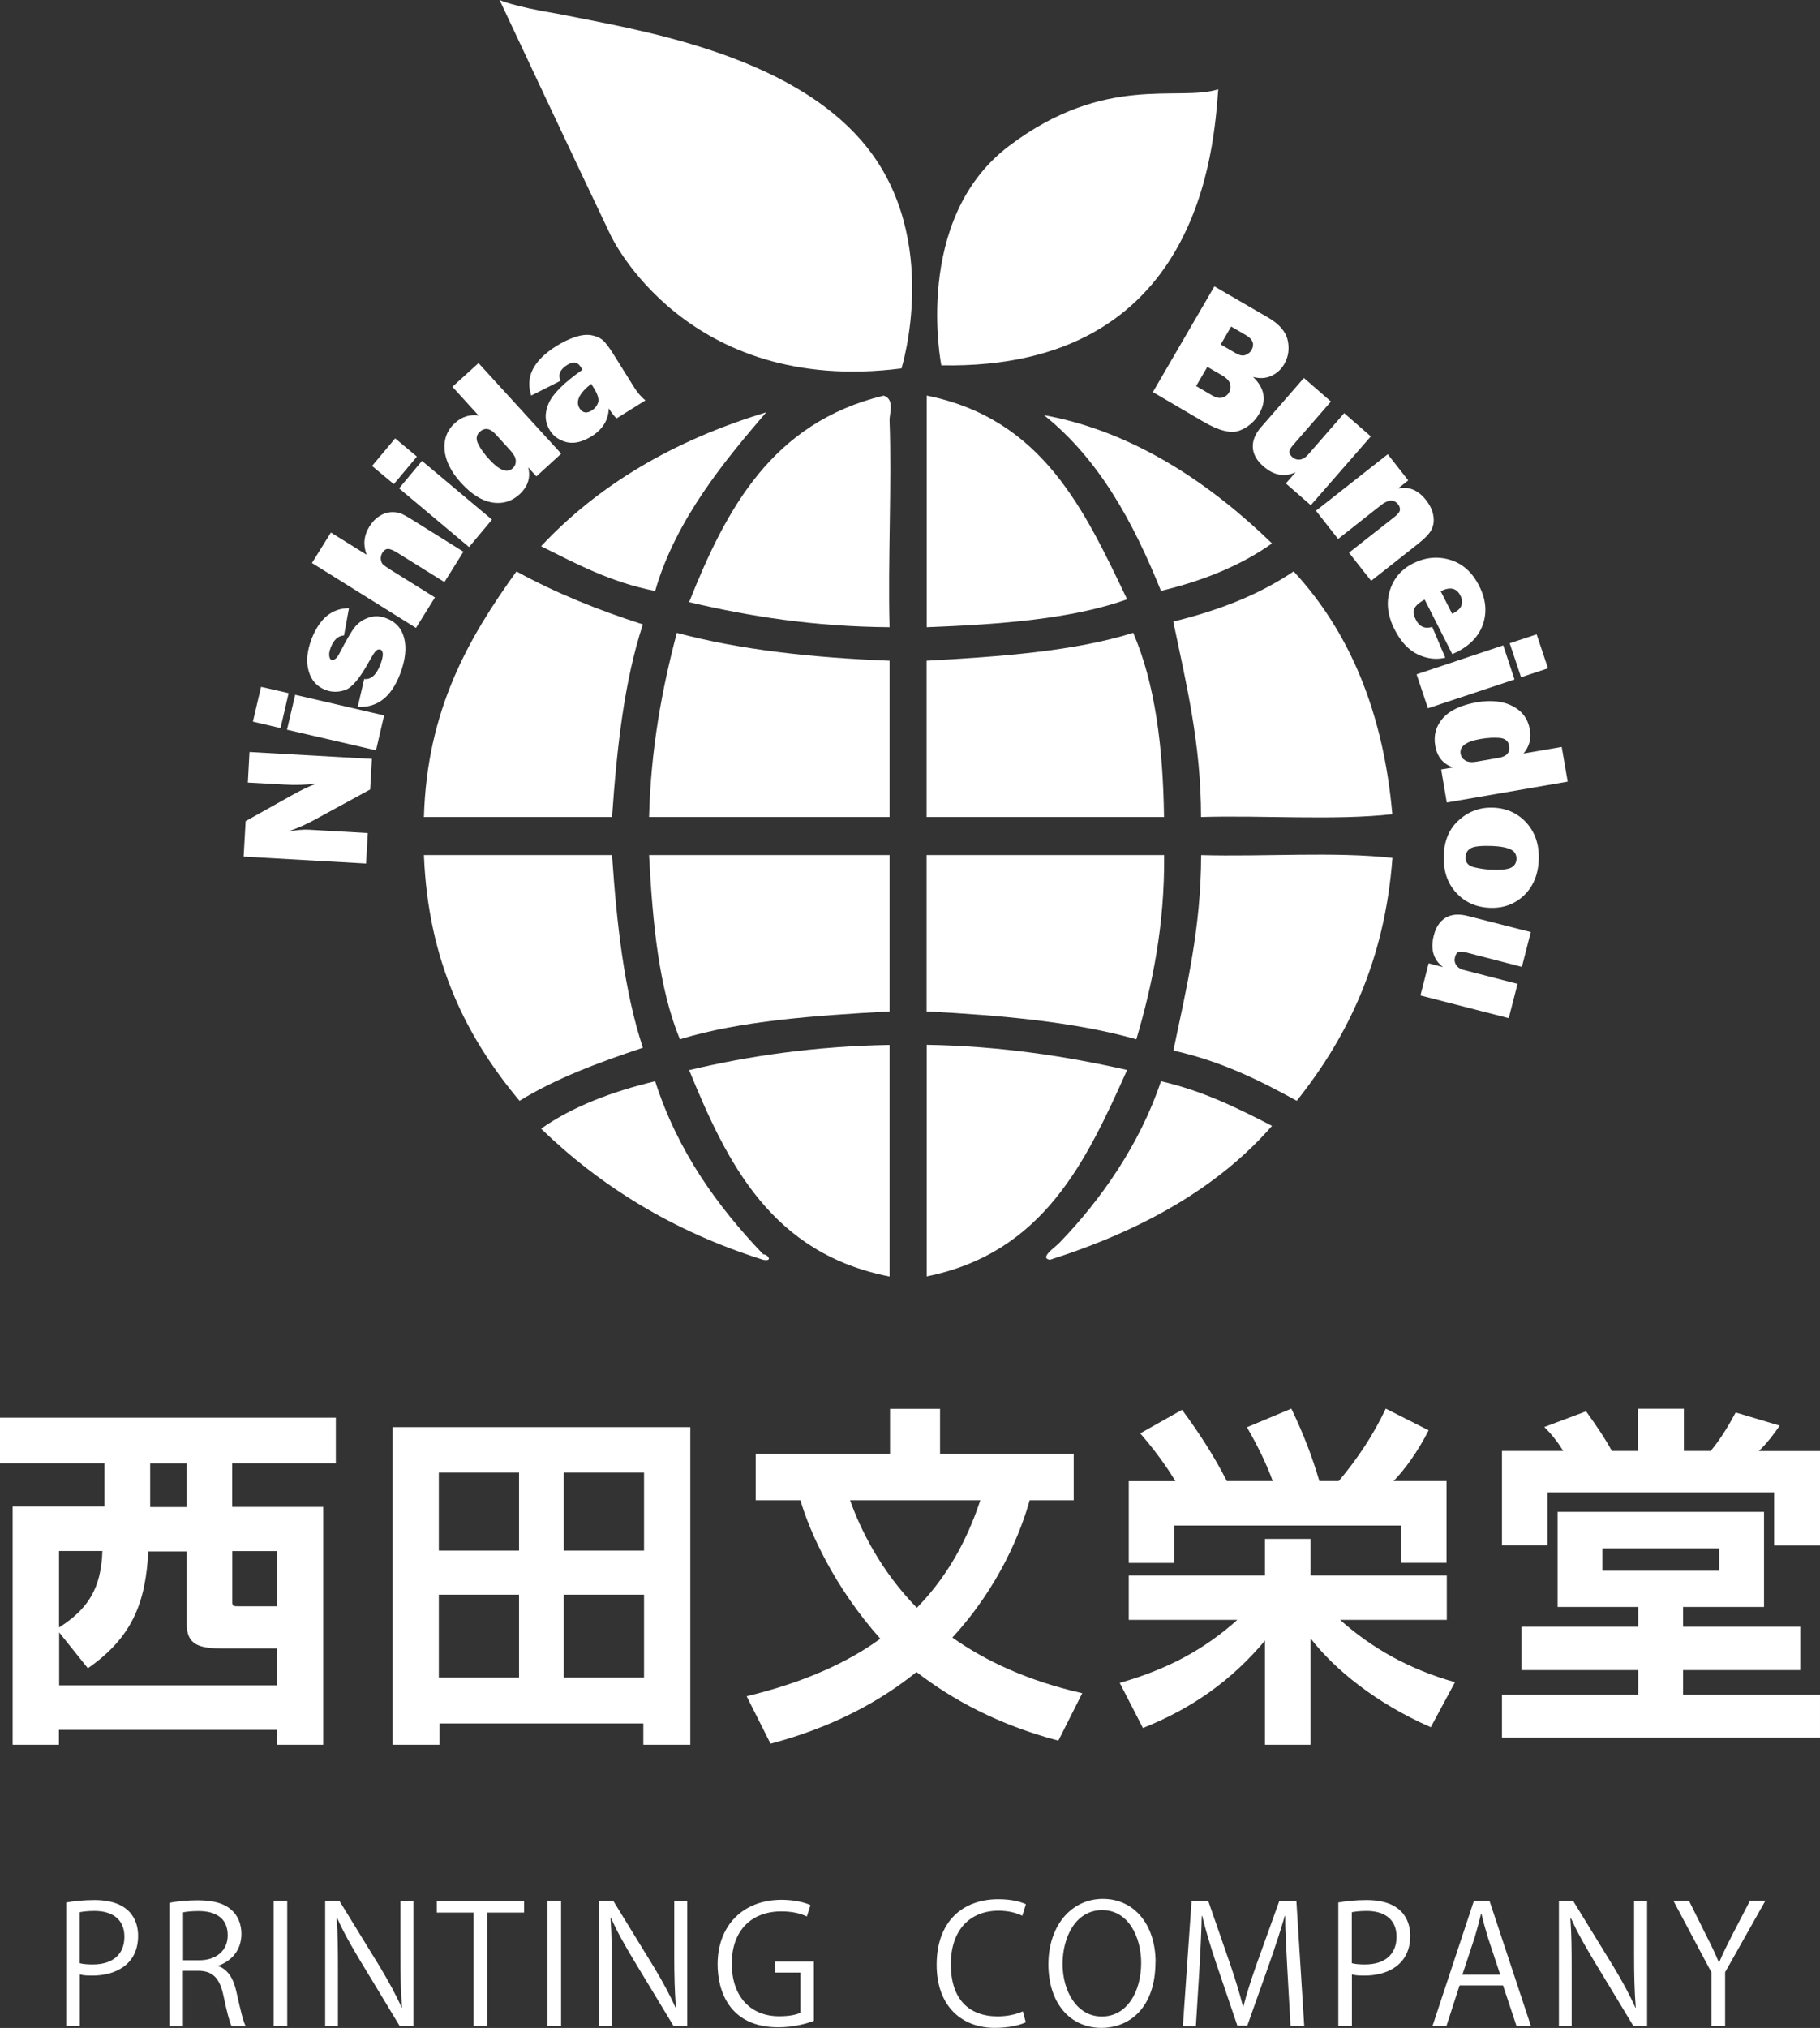 <?xml version="1.0" encoding="UTF-8"?>
<svg id="_レイヤー_2" data-name="レイヤー 2" xmlns="http://www.w3.org/2000/svg" viewBox="0 0 155.37 173.08">
  <rect x="0" y="0" width="155.37" height="173.08" fill="#333333" stroke="none"/>
  <defs>
    <style>
      .cls-1, .cls-2 {
        fill: #fff;
      }

      .cls-2 {
        fill-rule: evenodd;
      }
    </style>
  </defs>
  <g id="_レイヤー_1-2" data-name="レイヤー 1">
    <g>
      <g>
        <path class="cls-1" d="M19.82,124.88v3.73h7.77v20.3h-3.95v-1.27H5.03v1.27H1.08v-20.33h7.84v-3.7H0v-3.89H28.67v3.89h-8.86Zm-14.78,7.49v6.53c2.45-1.56,3.6-3.31,3.7-6.53h-3.7Zm18.61,8.32h-4.65c-2.04,0-3.06-.32-3.06-2.1v-6.18h-3.28c-.22,4.27-1.31,7.3-5.16,9.97l-2.45-3.06v4.52H23.64v-3.15Zm-7.71-15.8h-3.12v3.73h3.12v-3.73Zm7.71,7.49h-3.82v4.3c0,.41,.06,.41,.6,.41h3.22v-4.72Z"/>
        <path class="cls-1" d="M54.92,148.91v-1.82h-17.4v1.82h-4.01v-27.11h25.42v27.11h-4.01Zm-10.61-23.23h-6.85v6.66h6.85v-6.66Zm0,10.42h-6.85v7.07h6.85v-7.07Zm10.67-10.42h-6.85v6.66h6.85v-6.66Zm0,10.42h-6.85v7.07h6.85v-7.07Z"/>
        <path class="cls-1" d="M90.35,148.56c-5.07-1.34-9.02-3.47-12.11-5.86-3.12,2.52-7.17,4.72-12.46,6.12l-2.04-4.05c4.78-1.15,8.57-2.84,11.41-4.91-3.92-4.4-6.02-9.08-6.82-11.82h-3.82v-3.95h11.47v-3.85h4.27v3.85h11.41v3.95h-3.76c-.73,2.64-2.58,7.36-6.6,11.72,2.84,2.01,6.47,3.7,11.09,4.75l-2.04,4.05Zm-17.78-20.52c.83,2.36,2.55,5.96,5.7,9.18,3.19-3.25,4.65-6.88,5.42-9.18h-11.12Z"/>
        <path class="cls-1" d="M122.14,147.41c-4.68-2.04-8.25-4.97-10.26-7.58v9.08h-3.89v-8.89c-2.84,3.38-6.18,5.77-10.42,7.46l-1.98-3.85c4.24-1.21,7.3-2.93,10.04-5.38h-9.27v-3.79h11.63v-3.12h3.89v3.12h11.63v3.79h-9.11c2.68,2.39,5.86,4.21,9.81,5.32l-2.07,3.85Zm-2.52-14.02v-3.19h-19.37v3.19h-3.89v-6.98h3.98c-.8-1.34-1.82-2.71-3-4.08l3.57-2.01c1.4,1.88,2.8,4.05,3.82,6.08h3.92c-.51-1.4-1.24-2.93-2.2-4.59l3.79-1.59c1.08,2.26,1.78,4.11,2.39,6.18h1.66c1.62-1.94,2.93-3.89,4.01-6.18l3.66,1.85c-.92,1.82-2.04,3.35-2.99,4.33h4.52v6.98h-3.89Z"/>
        <path class="cls-1" d="M151.45,131.89v-4.52h-19.34v4.52h-3.89v-8.06h5.23c-.45-.73-1.02-1.47-1.62-2.04l3.57-1.34c.89,1.24,1.59,2.26,2.2,3.38h2.23v-3.6h3.92v3.6h2.29c.8-.96,1.5-2.1,2.13-3.28l3.76,1.12c-.45,.67-1.11,1.53-1.78,2.17h5.23v8.06h-3.92Zm-23.23,16.41v-3.66h11.63v-2.1h-9.97v-3.7h9.97v-1.69h-6.88v-8.12h17.62v8.12h-6.91v1.69h10v3.7h-10v2.1h11.69v3.66h-27.15Zm18.54-16.15h-9.97v1.91h9.97v-1.91Z"/>
      </g>
      <g>
        <path class="cls-1" d="M5.64,162.37c.62-.11,1.43-.21,2.42-.21,3.45,0,3.73,2.21,3.73,3.05,0,2.51-2,3.4-3.89,3.4-.41,0-.77-.01-1.09-.1v4.38h-1.16v-10.53Zm1.16,5.18c.29,.08,.67,.11,1.12,.11,1.68,0,2.7-.84,2.7-2.37s-1.09-2.2-2.55-2.2c-.59,0-1.02,.06-1.27,.11v4.34Z"/>
        <path class="cls-1" d="M18.62,167.8c.83,.27,1.32,1.06,1.57,2.23,.34,1.54,.57,2.48,.78,2.89h-1.2c-.17-.31-.41-1.25-.69-2.58-.31-1.48-.9-2.14-2.16-2.14h-1.3v4.72h-1.16v-10.52c.66-.14,1.58-.22,2.42-.22,1.39,0,2.3,.28,2.93,.87,.5,.46,.8,1.19,.8,1.99,0,1.41-.85,2.33-1.99,2.73v.04Zm-1.62-.5c1.48,0,2.44-.84,2.44-2.13,0-1.58-1.19-2.07-2.49-2.07-.63,0-1.08,.06-1.32,.11v4.09h1.37Z"/>
        <path class="cls-1" d="M23.36,162.23h1.16v10.67h-1.16v-10.67Z"/>
        <path class="cls-1" d="M35.28,172.91h-1.16l-3.4-5.62c-.71-1.19-1.4-2.38-1.92-3.56h-.06c.1,1.37,.11,2.62,.11,4.47v4.71h-1.09v-10.67h1.22l3.45,5.62c.76,1.27,1.37,2.38,1.86,3.49h.03c-.11-1.5-.14-2.77-.14-4.45v-4.65h1.11v10.67Z"/>
        <path class="cls-1" d="M44.74,163.23h-3.15v9.68h-1.16v-9.68h-3.14v-.98h7.45v.98Z"/>
        <path class="cls-1" d="M46.74,162.23h1.16v10.67h-1.16v-10.67Z"/>
        <path class="cls-1" d="M58.66,172.91h-1.16l-3.4-5.62c-.71-1.19-1.4-2.38-1.92-3.56h-.06c.1,1.37,.11,2.62,.11,4.47v4.71h-1.09v-10.67h1.22l3.45,5.62c.76,1.27,1.37,2.38,1.86,3.49h.03c-.11-1.5-.14-2.77-.14-4.45v-4.65h1.11v10.67Z"/>
        <path class="cls-1" d="M69.48,172.47c-.57,.22-1.69,.55-3.04,.55-4.19,0-5.18-3.12-5.18-5.38,0-3.25,2.12-5.5,5.46-5.5,1.02,0,1.93,.2,2.47,.45l-.31,.97c-.52-.24-1.19-.43-2.19-.43-2.52,0-4.22,1.62-4.22,4.45s1.61,4.5,4.05,4.5c.9,0,1.5-.14,1.81-.31v-3.42h-2.16v-.94h3.31v5.07Z"/>
        <path class="cls-1" d="M87.58,172.59c-.49,.24-1.44,.48-2.66,.48-2.75,0-4.96-1.78-4.96-5.39s2.14-5.59,5.27-5.59c1.27,0,2.02,.27,2.35,.43l-.31,.98c-.49-.24-1.18-.43-2.02-.43-2.42,0-4.08,1.62-4.08,4.57s1.51,4.45,4.01,4.45c.81,0,1.61-.18,2.14-.43l.25,.94Z"/>
        <path class="cls-1" d="M98.64,167.47c0,3.75-2.1,5.6-4.62,5.6-2.65,0-4.52-2.09-4.52-5.42s1.98-5.59,4.65-5.59,4.5,2.19,4.5,5.41Zm-7.93,.15c0,2.27,1.18,4.48,3.35,4.48s3.36-2.14,3.36-4.58c0-2.14-1.05-4.5-3.33-4.5s-3.38,2.33-3.38,4.59Z"/>
        <path class="cls-1" d="M111.32,172.91h-1.15l-.27-4.8c-.08-1.53-.2-3.5-.18-4.59h-.04c-.35,1.2-.78,2.52-1.3,4.01l-1.9,5.35h-.85l-1.78-5.24c-.52-1.54-.92-2.89-1.22-4.12h-.04c-.03,1.3-.11,3.07-.21,4.71l-.29,4.69h-1.11l.74-10.67h1.43l1.88,5.42c.45,1.33,.8,2.47,1.08,3.57h.04c.27-1.08,.63-2.2,1.11-3.57l1.95-5.42h1.46l.67,10.67Z"/>
        <path class="cls-1" d="M114.24,162.37c.62-.11,1.43-.21,2.42-.21,3.45,0,3.73,2.21,3.73,3.05,0,2.51-2,3.4-3.89,3.4-.41,0-.77-.01-1.09-.1v4.38h-1.16v-10.53Zm1.16,5.18c.29,.08,.67,.11,1.12,.11,1.68,0,2.7-.84,2.7-2.37s-1.09-2.2-2.55-2.2c-.59,0-1.02,.06-1.27,.11v4.34Z"/>
        <path class="cls-1" d="M130.69,172.91h-1.23l-1.15-3.46h-3.71l-1.12,3.46h-1.19l3.53-10.67h1.34l3.53,10.67Zm-2.62-4.38l-1.05-3.17c-.22-.73-.41-1.4-.55-2.03h-.04c-.14,.64-.34,1.32-.53,1.99l-1.06,3.21h3.24Z"/>
        <path class="cls-1" d="M140.6,172.91h-1.16l-3.4-5.62c-.71-1.19-1.4-2.38-1.92-3.56h-.06c.1,1.37,.11,2.62,.11,4.47v4.71h-1.09v-10.67h1.22l3.45,5.62c.76,1.27,1.37,2.38,1.86,3.49h.03c-.11-1.5-.14-2.77-.14-4.45v-4.65h1.11v10.67Z"/>
        <path class="cls-1" d="M150.7,162.23l-3.43,6.09v4.58h-1.16v-4.55l-3.25-6.12h1.33l1.48,2.98c.41,.8,.74,1.48,1.06,2.25h.04c.29-.71,.66-1.44,1.08-2.27l1.54-2.97h1.3Z"/>
      </g>
      <g>
        <path class="cls-2" d="M75.42,33.76c.99,.31,.5,1.52,.52,2.14,.2,5.38-.15,11.97,0,17.63-6.43-.05-11.96-.92-17.11-2.14,3.18-8,7.11-15.32,16.59-17.62Z"/>
        <path class="cls-2" d="M79.11,33.76c9.9,1.99,13.45,9.75,17.11,17.39-4.72,1.68-10.8,2.14-17.11,2.38v-19.76Z"/>
        <path class="cls-2" d="M65.41,35.19c-3.37,3.93-7.71,9.07-9.48,15.25-3.83-.75-6.74-2.33-9.74-3.82,4.87-5.2,11.26-9.02,19.22-11.43Z"/>
        <path class="cls-2" d="M89.11,35.43c7.9,1.43,14.49,6.11,19.48,10.95-2.61,1.85-5.8,3.17-9.48,4.05-2.37-5.88-5.29-11.25-10-15.01Z"/>
        <path class="cls-2" d="M44.09,48.77c3.27,1.8,6.9,3.28,10.79,4.52-1.59,4.84-2.22,10.55-2.63,16.44h-16.06c.26-9.14,3.81-15.29,7.9-20.96Z"/>
        <path class="cls-2" d="M110.44,48.77c4.75,5.14,7.65,11.97,8.42,20.72-4.92,.55-10.97,.08-16.33,.24,0-6.26-1.27-11.41-2.37-16.68,3.94-.96,7.42-2.34,10.27-4.28Z"/>
        <path class="cls-2" d="M57.77,54.01c5.35,1.44,11.52,2.12,18.17,2.38v13.34h-20.53c.15-5.82,1.1-10.91,2.37-15.72Z"/>
        <path class="cls-2" d="M99.38,69.73h-20.28v-13.34c6.37-.35,12.62-.81,17.64-2.38,1.87,4.34,2.55,9.75,2.63,15.72Z"/>
        <path class="cls-2" d="M36.19,72.98h16.06c.4,5.91,1.04,11.61,2.63,16.44-3.79,1.26-7.45,2.63-10.53,4.53-4.5-5.38-7.8-11.84-8.16-20.97Z"/>
        <path class="cls-2" d="M75.94,72.98v13.34c-6.45,.36-12.78,.81-17.9,2.38-1.81-4.4-2.33-9.97-2.63-15.72h20.53Z"/>
        <path class="cls-2" d="M99.38,72.98c.05,6-.99,11.02-2.37,15.72-5.22-1.48-11.43-2.04-17.91-2.38v-13.34h20.28Z"/>
        <path class="cls-2" d="M102.54,72.98c5.35,.15,11.41-.31,16.33,.24-.66,8.78-3.83,15.28-8.17,20.73-3.16-1.74-6.44-3.38-10.53-4.29,1.1-5.27,2.36-10.41,2.37-16.68Z"/>
        <path class="cls-2" d="M75.94,89.18v19.77c-10.03-1.97-13.82-9.56-17.11-17.62,5.15-1.22,10.75-2.04,17.11-2.15Z"/>
        <path class="cls-2" d="M96.22,91.32c-3.52,7.85-7.15,15.6-17.11,17.62v-19.77c6.37,.11,11.91,.98,17.11,2.15Z"/>
        <path class="cls-2" d="M65.15,107.52c-7.75-2.44-13.91-6.31-18.96-11.19,2.67-1.88,6-3.15,9.74-4.05,1.92,5.97,5.27,10.63,9.22,14.77,.4,0,.86,.64,0,.47Z"/>
        <path class="cls-2" d="M108.59,96.09c-4.64,5.32-11.18,8.95-18.96,11.43-.93-.15,.41-1.04,.79-1.43,3.49-3.6,6.87-8.37,8.69-13.81,3.64,.84,6.57,2.31,9.48,3.81Z"/>
        <g>
          <path class="cls-2" d="M76.96,31.43s3.43-10.97-3.03-18.96c-6.46-7.99-19.84-9.98-26.36-11.3-3.86-.64-4.92-1.17-4.92-1.17,0,0,7.13,15.19,9.48,20.08,0,0,6.38,13.72,24.84,11.36Z"/>
          <path class="cls-2" d="M76.96,31.43s-1.73-6.71-8.09-13.18c-4.14-4.21-9.72-5.97-9.72-5.97"/>
        </g>
        <g>
          <path class="cls-2" d="M80.36,31.18s-2.5-12.45,5.76-18.71c8.26-6.25,14.49-3.76,17.88-4.85-.38,4.86-1.44,23.98-23.64,23.56Z"/>
          <path class="cls-2" d="M80.36,31.18s4.85-6.95,7.68-9.78c2.92-2.92,7.08-5.67,7.08-5.67"/>
        </g>
        <g>
          <path class="cls-1" d="M31.75,64.77l-.15,2.61-4.77,2.6c-.61,.34-1.36,.67-2.22,.99,.68-.13,1.26-.18,1.73-.16l5.06,.29-.15,2.6-10.45-.59,.17-3.03,3.97-2.22c.79-.44,1.48-.77,2.07-.98-.91,.11-1.82,.14-2.76,.08l-3.09-.17,.14-2.61,10.45,.59Z"/>
          <path class="cls-1" d="M22.28,58.62l2.36,.54-.69,2.98-2.36-.55,.7-2.98Zm2.92,.68l7.59,1.76-.69,2.98-7.6-1.76,.7-2.98Z"/>
          <path class="cls-1" d="M30.54,60.33l.55-2.38c.57,.07,1.04-.34,1.38-1.23,.28-.74,.28-1.17,0-1.28-.13-.04-.25-.01-.38,.11-.12,.12-.32,.43-.6,.94-.77,1.4-1.44,2.2-2.02,2.4-.58,.2-1.14,.2-1.67,0-.74-.28-1.23-.83-1.45-1.62-.23-.79-.14-1.7,.24-2.71,.68-1.77,1.74-2.65,3.2-2.65l-.42,2.32c-.51,.04-.88,.38-1.13,1.02-.12,.31-.16,.55-.13,.73,.02,.18,.08,.29,.16,.32,.24,.09,.48-.09,.7-.52,.59-1.14,1.03-1.9,1.33-2.27,.3-.37,.7-.64,1.18-.8,.49-.17,.99-.15,1.51,.06,.8,.3,1.31,.87,1.52,1.72,.21,.85,.09,1.86-.35,3.02-.75,1.98-1.96,2.91-3.61,2.82Z"/>
          <path class="cls-1" d="M39.56,47.09l-1.62,2.59-3.98-2.48c-.37-.23-.64-.35-.83-.35-.19,0-.35,.11-.49,.33-.11,.18-.15,.37-.13,.57,.03,.19,.09,.34,.19,.43,.1,.09,.32,.25,.69,.48l3.74,2.33-1.62,2.6-8.88-5.54,1.62-2.6,3.05,1.9c-.32-.85-.24-1.65,.23-2.4,.24-.39,.51-.68,.83-.88,.31-.21,.62-.32,.92-.35,.31-.03,.58,0,.81,.06,.23,.06,.62,.28,1.18,.63l4.31,2.69Z"/>
          <path class="cls-1" d="M33.73,37.41l1.86,1.56-1.97,2.35-1.86-1.55,1.97-2.35Zm2.3,1.93l5.97,5.01-1.96,2.34-5.97-5.01,1.96-2.35Z"/>
          <path class="cls-1" d="M47.91,38.72l-2.12,1.94-.7-.77c.23,.87-.03,1.64-.74,2.3-.67,.61-1.44,.84-2.33,.7-.89-.15-1.78-.71-2.68-1.7-.84-.92-1.3-1.85-1.39-2.78-.08-.92,.22-1.7,.9-2.32,.57-.52,1.24-.73,2-.63l-2.23-2.45,2.23-2.02,7.06,7.73Zm-5.61-1.67c-.47-.51-.92-.58-1.35-.19-.29,.27-.34,.61-.13,1.03,.2,.41,.52,.86,.96,1.33,.85,.93,1.51,1.18,1.99,.75,.18-.17,.27-.38,.26-.64,0-.26-.16-.54-.43-.85l-1.3-1.43Z"/>
          <path class="cls-1" d="M55.1,34.17l-2.47,1.54c-.24-.24-.46-.53-.66-.86-.03,1-.52,1.79-1.47,2.39-.78,.48-1.49,.65-2.12,.5-.64-.16-1.12-.49-1.44-1.01-.43-.7-.47-1.46-.11-2.29,.36-.83,1.33-1.79,2.9-2.89l-.1-.15c-.18-.29-.37-.45-.56-.46-.19-.01-.42,.06-.67,.22-.59,.37-.78,.82-.55,1.34l-2.5,1.26c-.53-1.59,.19-3,2.15-4.23,.53-.33,1.06-.58,1.57-.76,.51-.17,.97-.23,1.37-.17,.4,.07,.72,.2,.97,.39,.24,.19,.6,.65,1.04,1.37l1.65,2.64c.31,.5,.64,.89,1,1.17Zm-4.62-1.42c-1.04,.81-1.37,1.51-1,2.1,.25,.39,.59,.46,1.03,.19,.28-.18,.46-.41,.55-.69,.09-.29-.04-.72-.39-1.27l-.2-.32Z"/>
          <path class="cls-1" d="M98.41,33.48l5.26-9.04,4.6,2.67c.95,.56,1.5,1.2,1.66,1.94,.16,.73,.06,1.41-.3,2.03-.26,.45-.63,.78-1.09,1-.47,.21-.99,.25-1.57,.09,1,.96,1.18,2.01,.53,3.13-.39,.68-.95,1.16-1.66,1.44-.72,.29-1.76,.04-3.11-.75l-4.3-2.52Zm3.72-.52l1.35,.79c.33,.19,.63,.26,.88,.18,.26-.08,.44-.22,.56-.43,.12-.21,.16-.45,.1-.7-.05-.26-.28-.52-.69-.76l-1.26-.73-.96,1.64Zm2.08-3.56l1.29,.75c.32,.18,.59,.24,.82,.15,.23-.09,.4-.22,.51-.41,.29-.51,.13-.94-.49-1.3l-1.24-.72-.89,1.53Z"/>
          <path class="cls-1" d="M117.03,37.24l-5.13,5.88-2.13-1.86,.84-.96c-.94,.45-1.87,.28-2.77-.51-.56-.49-.86-1.03-.89-1.6-.03-.57,.2-1.16,.7-1.73l3.66-4.2,2.31,2.01-3.22,3.7c-.2,.23-.31,.42-.33,.57-.02,.15,.07,.3,.25,.47,.19,.17,.42,.24,.66,.21,.25-.03,.48-.18,.7-.43l3.07-3.53,2.28,1.99Z"/>
          <path class="cls-1" d="M117.05,49.57l-1.89-2.4,3.86-3.03c.32-.25,.48-.46,.49-.62,.01-.17-.04-.34-.16-.48-.35-.44-.83-.41-1.44,.06l-3.68,2.9-1.89-2.41,6.13-4.82,1.75,2.23-.87,.69c.92-.19,1.71,.13,2.38,.98,.35,.45,.56,.89,.63,1.33,.08,.45,.02,.84-.15,1.19-.16,.34-.58,.78-1.26,1.31l-3.92,3.09Z"/>
          <path class="cls-1" d="M122.26,53.49l1.12,2.64c-.76,.19-1.54,.1-2.33-.27-.8-.37-1.46-1.09-2-2.14-.59-1.17-.73-2.28-.4-3.32,.32-1.04,.99-1.82,1.99-2.32,1.04-.52,2.09-.62,3.16-.3,1.07,.33,1.89,1.07,2.47,2.22,.57,1.11,.68,2.18,.35,3.21-.33,1.03-1.08,1.84-2.24,2.43-.1,.05-.23,.11-.4,.19l-2.36-4.66c-.43,.23-.72,.48-.86,.73-.14,.25-.11,.58,.11,.99,.29,.59,.76,.8,1.38,.62Zm1.71-1.1c.47-.24,.74-.49,.8-.76,.07-.27,.04-.54-.1-.8-.32-.65-.89-.77-1.68-.37l.98,1.93Z"/>
          <path class="cls-1" d="M129.3,57.99l-7.4,2.46-.97-2.9,7.4-2.47,.96,2.91Zm2.85-.95l-2.3,.76-.97-2.9,2.3-.76,.97,2.9Z"/>
          <path class="cls-1" d="M123.51,68.5l-.48-2.83,1.02-.17c-.86-.29-1.37-.91-1.53-1.87-.15-.89,.07-1.67,.66-2.34,.6-.67,1.56-1.12,2.88-1.35,1.23-.21,2.26-.1,3.08,.33,.82,.43,1.31,1.1,1.46,2.01,.14,.76-.05,1.44-.54,2.03l3.26-.56,.51,2.96-10.32,1.78Zm4.43-3.82c.69-.12,.99-.46,.89-1.03-.06-.4-.33-.62-.79-.67-.46-.04-1.01-.02-1.65,.09-1.24,.21-1.81,.64-1.7,1.27,.04,.24,.17,.43,.4,.57,.23,.13,.53,.17,.94,.1l1.91-.33Z"/>
          <path class="cls-1" d="M123.25,72.99c.05-1.29,.49-2.3,1.33-3.03,.83-.73,1.79-1.07,2.88-1.03,1.16,.04,2.12,.48,2.86,1.3,.74,.83,1.09,1.88,1.04,3.15-.05,1.28-.48,2.29-1.27,3.05-.8,.75-1.77,1.1-2.92,1.05-1.17-.05-2.12-.48-2.87-1.3-.75-.82-1.1-1.88-1.04-3.19Zm1.85,.12c-.02,.47,.22,.78,.71,.9,.49,.12,1,.2,1.54,.22,.73,.03,1.26-.02,1.59-.15,.33-.14,.5-.4,.52-.78,0-.35-.14-.62-.47-.79-.33-.17-.87-.28-1.63-.31-.89-.03-1.49,.03-1.78,.18-.29,.16-.45,.41-.46,.74Z"/>
          <path class="cls-1" d="M128.81,86.9l-7.55-1.94,.7-2.74,1.23,.32c-.83-.63-1.09-1.54-.79-2.7,.18-.72,.53-1.23,1.02-1.52,.5-.29,1.12-.34,1.86-.15l5.4,1.38-.76,2.97-4.75-1.23c-.3-.07-.52-.09-.66-.04-.14,.05-.24,.2-.3,.44-.07,.25-.03,.48,.11,.69,.14,.2,.37,.35,.7,.42l4.53,1.17-.75,2.92Z"/>
        </g>
      </g>
    </g>
  </g>
</svg>